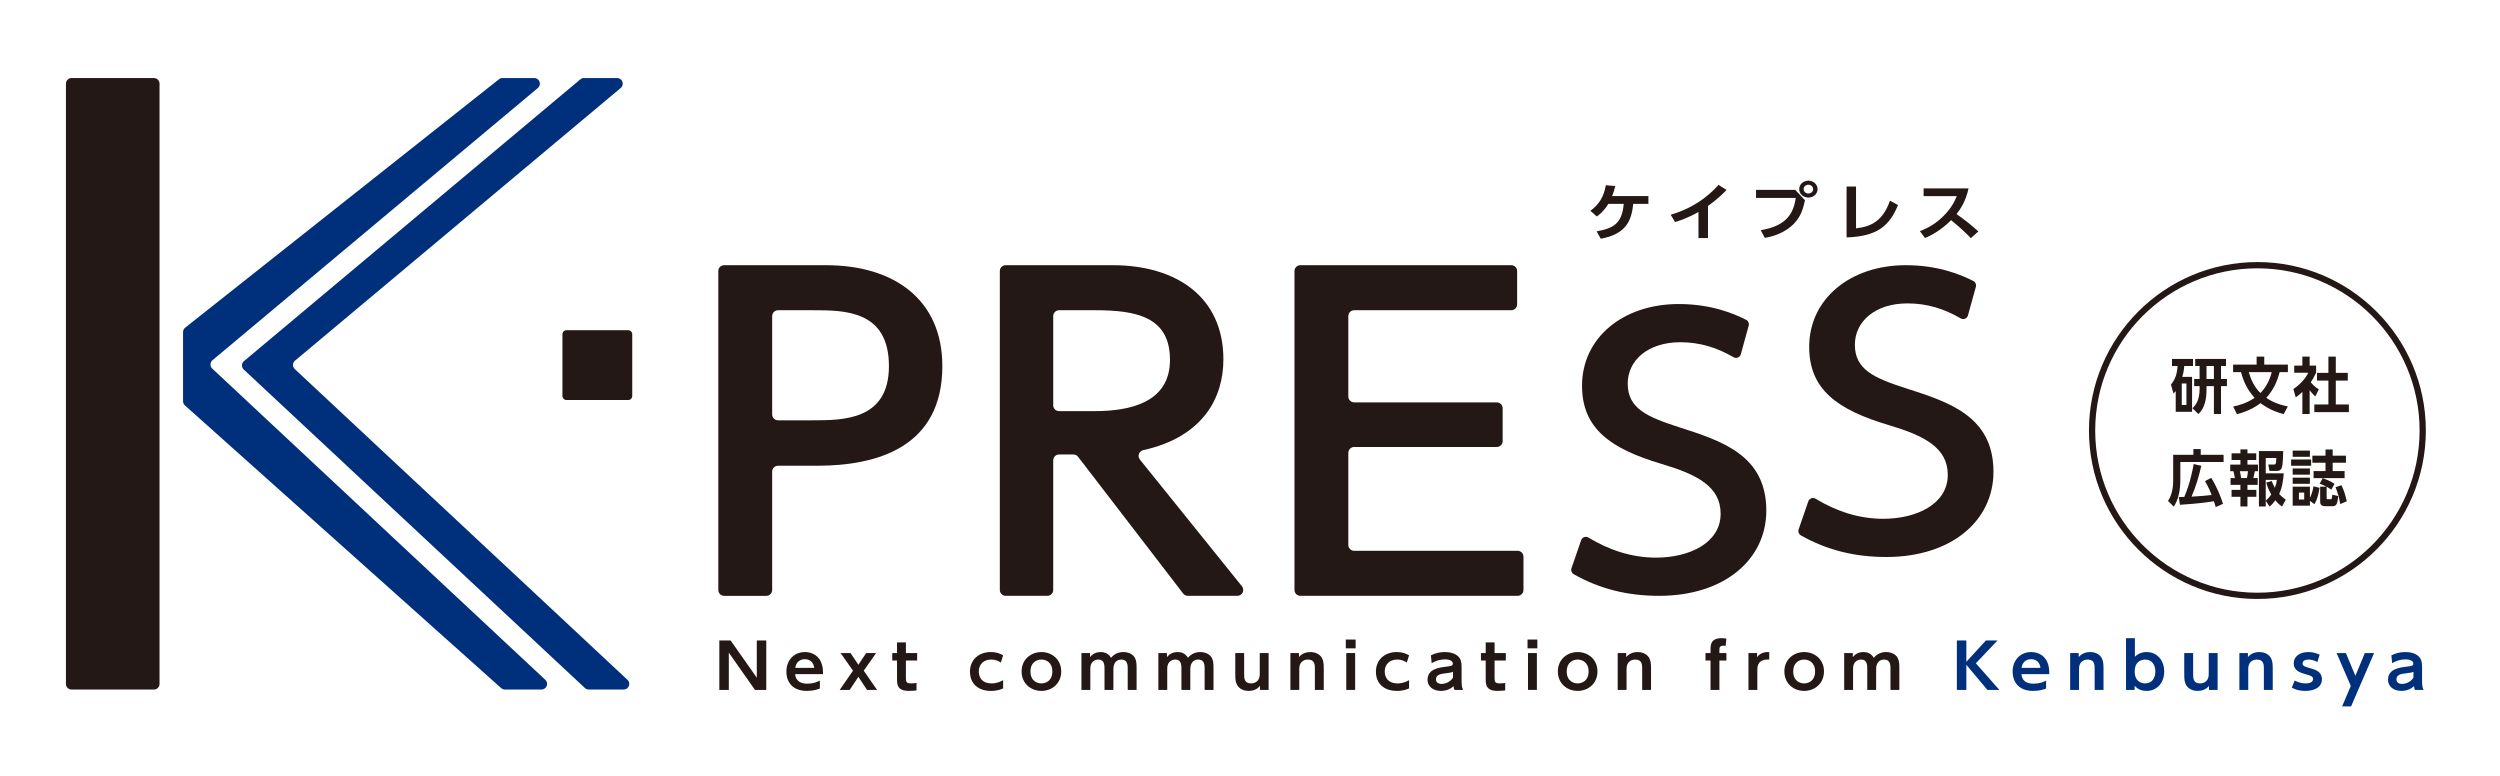 <?xml version="1.0" encoding="utf-8"?>
<!-- Generator: Adobe Illustrator 24.1.2, SVG Export Plug-In . SVG Version: 6.00 Build 0)  -->
<svg version="1.1" id="レイヤー_2" xmlns="http://www.w3.org/2000/svg" xmlns:xlink="http://www.w3.org/1999/xlink" x="0px"
	 y="0px" viewBox="0 0 944 293" style="enable-background:new 0 0 944 293;" xml:space="preserve">
<style type="text/css">
	.st0{fill:#231815;}
	.st1{fill:#002F7B;}
</style>
<g>
	<path class="st0" d="M827.728,142.298v13.21h-6.178v-7.834
		c-0.264,0.321-0.375,0.46-0.836,0.942l-0.968-3.4
		c1.583-1.953,2.309-3.837,2.507-7.008h-2.11v-2.664h7.936v2.664h-3.298
		c-0.177,1.976-0.375,2.849-0.748,4.09H827.728z M825.594,144.802h-1.759v8.109
		h1.759V144.802z M830.563,138.208h-1.65v-2.664h11.63v2.664h-1.891v4.893h2.242
		v2.712h-2.242v10.521h-2.682v-10.521h-2.792v1.24
		c0,3.699-0.682,7.077-3.055,9.281l-2.265-2.182
		c0.902-0.873,2.705-2.619,2.705-7.26v-1.079h-2.044v-2.712h2.044V138.208z
		 M833.179,143.101h2.792v-4.893h-2.792V143.101z"/>
	<path class="st0" d="M862.324,156.38c-1.934-0.528-5.298-1.539-8.749-4.158
		c-1.65,1.264-4.441,3.032-8.904,4.158l-1.429-2.871
		c2.33-0.482,5.078-1.264,8.112-3.286c-2.682-2.941-4.11-5.858-5.144-9.718
		H843.221v-2.826h8.881v-3.032h2.88v3.032h8.926v2.826h-3.1
		c-0.836,3.055-2.089,6.455-5.056,9.718c1.187,0.827,3.825,2.435,8.133,3.238
		L862.324,156.38z M849.134,140.505c1.341,4.687,3.319,6.823,4.396,7.903
		c2.969-2.964,3.958-6.684,4.287-7.903H849.134z"/>
	<path class="st0" d="M872.125,156.334h-2.748v-8.339
		c-1.121,1.034-1.869,1.586-2.507,2.044l-0.902-3.147
		c2.484-1.585,4.726-4.135,5.628-6.157h-5.298v-2.687h3.078v-3.4h2.748v3.4
		h2.439v2.687c-0.77,1.655-1.341,2.643-2.023,3.608
		c1.385,1.676,2.375,2.251,3.057,2.664l-1.341,2.689
		c-0.659-0.621-1.385-1.333-2.132-2.367V156.334z M879.203,134.647h2.792v6.157h4.528
		v2.918h-4.528v9.005h4.946v2.895h-13.057v-2.895h5.319v-9.005h-4.308v-2.918
		h4.308V134.647z"/>
	<path class="st0" d="M820.593,171.728h7.629v-2.159h2.769v2.159h8.64v2.734h-16.334
		v6.64c0,4.548-0.902,7.833-2.485,10.222l-2.154-2.159
		c1.209-1.953,1.934-4.342,1.934-7.697V171.728z M836.664,191.463
		c-0.352-1.195-0.462-1.586-0.682-2.183c-2.198,0.322-5.167,0.827-12.839,1.333
		l-0.439-2.918c0.309,0,1.627-0.046,2.089-0.069
		c2.309-5.422,3.232-10.66,3.539-12.405l2.88,0.666
		c-0.923,3.974-2.044,7.926-3.693,11.648c3.627-0.23,5.364-0.345,7.606-0.621
		c-1.078-2.779-2.067-4.503-2.507-5.26l2.353-1.218
		c1.868,2.986,3.407,6.548,4.441,9.81L836.664,191.463z"/>
	<path class="st0" d="M845.979,169.684h2.66v1.493h3.319v2.527h-3.319v1.724h3.978v2.504
		h-1.186c-0.243,1.218-0.287,1.539-0.55,2.596h1.627v2.551h-3.869v1.906h3.364
		v2.62h-3.364v3.629h-2.66v-3.629h-3.342v-2.62h3.342v-1.906h-3.715v-2.551
		h1.605c-0.088-0.689-0.264-1.768-0.528-2.596h-1.209v-2.504h3.848v-1.724h-3.342
		v-2.527h3.342V169.684z M845.781,177.931c0.286,1.31,0.396,2.044,0.484,2.596
		h2.177c0.198-0.849,0.307-1.699,0.396-2.596H845.781z M855.542,189.097v2.136
		h-2.573v-20.905h9.168c0,0.849-0.089,5.054-0.507,6.202
		c-0.109,0.345-0.461,1.287-1.78,1.287h-2.901l-0.439-2.412h2.066
		c0.659,0,0.88,0,0.968-2.458h-4.001v5.79h6.815
		c-0.154,2.067-0.571,5.445-1.737,7.788c0.748,0.803,1.451,1.4,2.462,2.159
		l-1.362,2.573c-0.637-0.414-1.319-0.873-2.55-2.344
		c-0.66,0.942-1.319,1.609-2.133,2.389L855.542,189.097z M857.806,181.631
		c0.264,0.689,0.571,1.423,1.166,2.573c0.593-1.539,0.681-2.252,0.77-3.009
		h-4.199v7.857c0.616-0.551,1.23-1.079,2.089-2.344
		c-1.298-2.206-1.671-3.722-1.869-4.525L857.806,181.631z"/>
	<path class="st0" d="M872.686,173.498v2.366h-7.563v-2.366H872.686z M872.224,170.143v2.344
		h-6.507v-2.344H872.224z M872.224,176.898v2.344h-6.507v-2.344H872.224z
		 M872.224,180.367v2.321h-6.507v-2.321H872.224z M875.852,184.204
		c-0.594,3.951-1.473,5.399-1.935,6.179l-1.693-1.263v1.815h-6.507v-7.168h6.507
		v4.251c0.923-1.93,1.187-3.446,1.341-4.388L875.852,184.204z M870.069,185.995
		h-2v2.62h2V185.995z M885.326,177.886v2.664h-11.717v-2.664h4.507v-3.147
		h-4.969v-2.689h4.969v-2.344h2.703v2.344h5.012v2.689h-5.012v3.147H885.326z
		 M878.533,187.856c0,0.597,0.088,0.644,0.439,0.644h1.034
		c0.484,0,0.505-0.162,0.681-1.701l2.199,0.505
		c-0.264,3.745-1.034,3.837-2.396,3.837h-2.551c-1.78,0-1.846-1.102-1.846-1.884
		v-5.49h2.375c-0.243-0.115-1.298-0.689-2.551-1.148l1.121-2.046
		c1.276,0.437,2.946,1.058,4.464,2.137l-1.187,2.182
		c-0.439-0.321-0.77-0.528-1.78-1.102V187.856z M883.655,190.337
		c-0.416-2.573-0.857-4.066-1.757-6.364l2.241-0.757
		c0.968,1.93,1.65,4.365,2.001,6.087L883.655,190.337z"/>
</g>
<g>
	<path class="st0" d="M602.897,87.358c6.454-1.166,9.567-3.008,10.226-10.373h-5.822
		c-0.784,1.282-1.923,3.007-4.327,4.755l-2.455-2.144
		c3.012-2.168,5.062-5.035,5.846-9.651l3.569,0.303
		c-0.354,1.352-0.683,2.563-1.214,3.799h13.718v2.938h-5.745
		c-0.633,6.876-3.139,11.469-12.25,13.169L602.897,87.358z"/>
	<path class="st0" d="M644.935,89.898h-3.594V80.037c-4.075,2.331-7.416,3.381-8.833,3.8
		l-1.671-2.751c10.757-3.101,16.528-9.535,18.072-11.283l3.038,1.935
		c-0.988,1.003-3.392,3.496-7.012,6.013V89.898z"/>
	<path class="st0" d="M677.886,71.692l3.67,3.939c-0.683,3.194-1.519,6.038-4.125,8.788
		c-2.101,2.214-5.848,4.569-11.036,5.408l-1.544-2.914
		c10.529-1.702,12.428-7.156,13.238-12.168h-15.009v-3.054H677.886z M686.315,71.413
		c0,1.771-1.544,3.193-3.468,3.193s-3.468-1.422-3.468-3.193
		c0-1.795,1.569-3.194,3.468-3.194C684.745,68.219,686.315,69.618,686.315,71.413z
		 M681.049,71.413c0,0.933,0.81,1.655,1.798,1.655c0.962,0,1.796-0.699,1.796-1.655
		c0-0.957-0.834-1.655-1.796-1.655S681.049,70.457,681.049,71.413z"/>
	<path class="st0" d="M700.838,86.215c5.949-0.629,10.252-3.054,12.808-10.443l3.036,1.655
		c-3.214,7.949-7.998,11.865-19.413,12.215V70.434h3.569V86.215z"/>
	<path class="st0" d="M743.33,71.133c-1.038,4.732-2.91,7.622-4.53,9.698
		c3.846,2.796,5.214,3.822,8.225,6.573l-2.834,2.517
		c-1.544-1.585-3.695-3.752-7.467-6.783c-2.379,2.447-5.998,5.175-9.845,6.737
		l-1.924-2.588c3.67-1.446,6.252-3.077,8.961-5.781
		c2.733-2.728,4.075-5.221,4.961-7.436h-12.529v-2.937H743.33z"/>
</g>
<path class="st0" d="M58.119,260.373H27.024c-1.173,0-2.124-0.951-2.124-2.124V31.591
	c0-1.173,0.951-2.124,2.124-2.124h31.095c1.173,0,2.124,0.951,2.124,2.124v226.658
	C60.243,259.422,59.293,260.373,58.119,260.373z"/>
<path class="st1" d="M222.319,260.373h13.168c1.927,0,2.858-2.361,1.45-3.676
	l-125.629-117.333c-0.933-0.871-0.892-2.362,0.086-3.181L234.386,33.22
	c1.521-1.274,0.621-3.753-1.363-3.753H220.498c-0.499,0-0.982,0.176-1.364,0.496
	L92.12,136.357c-0.978,0.819-1.018,2.31-0.085,3.181L220.87,259.801
	C221.263,260.169,221.781,260.373,222.319,260.373z"/>
<path class="st1" d="M201.74,29.467H189.726c-0.479,0-0.943,0.162-1.318,0.459
	L69.927,123.725c-0.509,0.403-0.806,1.016-0.806,1.665v26.115
	c0,0.605,0.258,1.181,0.708,1.584L189.242,259.832
	c0.389,0.348,0.893,0.54,1.416,0.54h13.796c1.927,0,2.858-2.36,1.45-3.676
	L80.154,139.188c-0.932-0.871-0.891-2.362,0.087-3.181L203.102,33.22
	C204.625,31.947,203.724,29.467,201.74,29.467z"/>
<path class="st0" d="M311.906,100.137c25.805,0,43.919,13.069,43.919,38.102
	c0,30.542-24.438,37.628-47.337,37.628h-14.7c-1.225,0-2.218,0.993-2.218,2.218
	v44.684c0,1.225-0.993,2.218-2.218,2.218h-15.9c-1.225,0-2.218-0.993-2.218-2.218
	V102.355c0-1.225,0.993-2.218,2.218-2.218H311.906z M306.779,158.705
	c11.621,0,28.881,0,28.881-20.466c0-21.098-16.747-21.098-28.881-21.098h-12.991
	c-1.225,0-2.218,0.993-2.218,2.218v37.128c0,1.225,0.993,2.218,2.218,2.218H306.779z"
	/>
<path class="st0" d="M420.086,100.137c24.096,0,41.868,11.966,41.868,35.581
	c0,14.24-7.435,29.193-30.271,34.262c-1.607,0.357-2.295,2.268-1.262,3.55
	l38.537,47.846c1.169,1.451,0.136,3.61-1.728,3.61h-18.709
	c-0.689,0-1.339-0.32-1.759-0.867l-39.682-51.638
	c-0.42-0.546-1.07-0.867-1.759-0.867h-5.404c-1.225,0-2.218,0.993-2.218,2.218
	v48.934c0,1.225-0.993,2.218-2.218,2.218H379.752c-1.225,0-2.218-0.993-2.218-2.218
	V102.355c0-1.225,0.993-2.218,2.218-2.218H420.086z M397.699,119.359v33.665
	c0,1.225,0.993,2.218,2.218,2.218h13.333c13.329,0,28.538-3.15,28.538-19.366
	s-12.646-18.736-28.197-18.736h-13.674
	C398.692,117.14,397.699,118.133,397.699,119.359z"/>
<path class="st0" d="M567.401,154.154v12.409c0,1.225-0.993,2.218-2.218,2.218H511.345
	c-1.225,0-2.218,0.993-2.218,2.218v34.765c0,1.225,0.993,2.218,2.218,2.218h61.699
	c1.225,0,2.218,0.993,2.218,2.218v12.567c0,1.225-0.993,2.218-2.218,2.218h-82.035
	c-1.225,0-2.218-0.993-2.218-2.218V102.355c0-1.225,0.993-2.218,2.218-2.218h79.642
	c1.225,0,2.218,0.993,2.218,2.218v12.567c0,1.225-0.993,2.218-2.218,2.218H511.345
	c-1.225,0-2.218,0.993-2.218,2.218V149.717c0,1.225,0.993,2.218,2.218,2.218h53.837
	C566.408,151.935,567.401,152.929,567.401,154.154z"/>
<path class="st0" d="M743.102,119.099c-0.327,1.182-1.685,1.746-2.744,1.127
	c-6.185-3.616-12.675-5.665-20.101-5.665c-12.177,0-19.86,6.812-19.86,15.626
	c0,9.35,7.248,12.554,19.281,16.428c16.236,5.208,33.053,10.55,33.053,31.519
	c0,18.565-15.947,32.186-40.446,32.186c-11.923,0-22.387-2.565-32.281-8.162
	c-0.787-0.445-1.138-1.405-0.843-2.26l3.65-10.58
	c0.387-1.122,1.711-1.622,2.727-1.009c7.864,4.744,16.355,7.587,25.587,7.587
	c12.612,0,24.355-5.609,24.355-16.561c0-10.284-8.843-14.825-22.325-18.831
	c-19.281-5.743-30.009-13.355-30.009-29.515c0-18.03,15.366-30.852,36.532-30.852
	c12.401,0,20.923,3.682,25.46,5.975c0.798,0.403,1.19,1.313,0.952,2.175
	L743.102,119.099z"/>
<path class="st0" d="M657.331,133.765c-0.327,1.182-1.685,1.746-2.744,1.127
	c-6.185-3.616-12.675-5.665-20.101-5.665c-12.177,0-19.861,6.812-19.861,15.626
	c0,9.35,7.248,12.554,19.281,16.428c16.236,5.208,33.053,10.55,33.053,31.519
	c0,18.565-15.947,32.186-40.446,32.186c-11.923,0-22.387-2.565-32.281-8.162
	c-0.787-0.445-1.138-1.405-0.843-2.26l3.65-10.58
	c0.387-1.122,1.711-1.622,2.727-1.009c7.864,4.744,16.355,7.587,25.587,7.587
	c12.612,0,24.355-5.609,24.355-16.561c0-10.284-8.843-14.825-22.325-18.831
	c-19.281-5.743-30.009-13.355-30.009-29.515c0-18.03,15.366-30.852,36.532-30.852
	c12.401,0,20.923,3.682,25.46,5.975c0.798,0.403,1.19,1.313,0.952,2.175
	L657.331,133.765z"/>
<path class="st0" d="M237.197,151.052h-23.282c-0.85,0-1.539-0.689-1.539-1.539v-23.282
	c0-0.85,0.689-1.539,1.539-1.539h23.282c0.85,0,1.539,0.689,1.539,1.539v23.282
	C238.736,150.363,238.047,151.052,237.197,151.052z"/>
<g>
	<path class="st0" d="M275.886,241.843l9.878,14.06v-14.06h3.581v18.669h-4.267
		l-9.878-14.06v14.06h-3.581v-18.669H275.886z"/>
	<path class="st0" d="M300.257,254.546c0.101,0.912,0.381,3.604,4.597,3.604
		c2.209,0,3.504-0.562,4.724-1.147v2.995c-0.763,0.28-2.388,0.889-4.876,0.889
		c-6.349,0-7.772-4.422-7.772-7.229c0-4.399,2.896-7.44,7.009-7.44
		c1.651,0,4.672,0.562,6.095,3.791c0.66,1.45,0.761,3.158,0.736,4.538H300.257z
		 M307.444,252.184c-0.381-3.135-2.895-3.275-3.555-3.275
		c-0.559,0-3.124,0.117-3.581,3.275H307.444z"/>
	<path class="st0" d="M324.12,251.014l2.946-4.422h3.759l-4.672,6.668l5.028,7.252h-3.784
		l-3.276-4.937l-3.276,4.937h-3.783l5.028-7.252l-4.674-6.668h3.759
		L324.12,251.014z"/>
	<path class="st0" d="M338.717,242.568h3.353v4.024h4.241v2.831h-4.241v6.714
		c0,1.193,0.152,1.918,1.93,1.918c0.761,0,1.651-0.117,2.082-0.163v2.807
		c-0.457,0.047-1.55,0.187-2.845,0.187c-4.52,0-4.52-2.48-4.52-4.562v-6.901
		h-1.803v-2.831h1.803V242.568z"/>
	<path class="st0" d="M378.78,259.927c-0.609,0.28-2.057,0.96-4.571,0.96
		c-5.052,0-7.949-2.924-7.949-7.253c0-4.632,3.454-7.416,7.822-7.416
		c2.59,0,4.166,0.912,4.698,1.24l-0.862,2.738
		c-0.458-0.329-1.625-1.147-3.606-1.147c-2.819,0-4.724,1.755-4.724,4.492
		c0,2.41,1.396,4.515,4.799,4.515c2.26,0,3.658-0.818,4.393-1.24V259.927z"/>
	<path class="st0" d="M393.25,246.218c3.986,0,7.466,2.809,7.466,7.323
		c0,4.539-3.48,7.346-7.492,7.346c-3.962,0-7.466-2.784-7.466-7.346
		S389.288,246.218,393.25,246.218z M393.225,258.056c1.677,0,4.139-0.982,4.139-4.515
		c0-3.509-2.462-4.492-4.113-4.492c-1.6,0-4.14,0.912-4.14,4.492
		C389.11,257.143,391.65,258.056,393.225,258.056z"/>
	<path class="st0" d="M417.063,260.512v-8.024c0-1.357-0.077-3.439-2.286-3.439
		c-1.067,0-3.073,0.585-3.073,3.369v8.094h-3.353v-13.92h3.251v1.544
		c0.407-0.515,1.575-1.919,4.013-1.919c2.565,0,3.53,1.544,3.911,2.176
		c1.319-1.592,2.97-2.176,4.672-2.176c1.473,0,3.478,0.562,4.342,2.199
		c0.559,1.053,0.635,2.152,0.635,3.861v8.234h-3.352v-8.024
		c0-1.24,0-3.439-2.387-3.439c-1.702,0-3.023,1.123-3.023,3.627v7.837H417.063z"/>
	<path class="st0" d="M446.107,260.512v-8.024c0-1.357-0.077-3.439-2.286-3.439
		c-1.067,0-3.073,0.585-3.073,3.369v8.094h-3.353v-13.92h3.251v1.544
		c0.407-0.515,1.575-1.919,4.013-1.919c2.565,0,3.53,1.544,3.911,2.176
		c1.319-1.592,2.97-2.176,4.672-2.176c1.473,0,3.478,0.562,4.342,2.199
		c0.559,1.053,0.635,2.152,0.635,3.861v8.234h-3.352v-8.024
		c0-1.24,0-3.439-2.388-3.439c-1.701,0-3.021,1.123-3.021,3.627v7.837H446.107z"/>
	<path class="st0" d="M479.034,246.592v13.92h-3.251v-1.544
		c-0.356,0.445-1.574,1.919-4.292,1.919c-2.539,0-3.885-1.357-4.368-2.269
		c-0.584-1.053-0.686-2.105-0.686-4.187v-7.838h3.353v7.908
		c0,1.543,0,3.555,2.64,3.555c0.433,0,3.251-0.093,3.251-3.555v-7.908H479.034z"/>
	<path class="st0" d="M487.255,260.512v-13.92h3.225V248.114
		c0.381-0.422,1.601-1.896,4.318-1.896c2.539,0,3.885,1.334,4.368,2.247
		c0.584,1.075,0.686,2.129,0.686,4.211v7.837h-3.353v-7.907
		c0-1.569,0-3.556-2.64-3.556c-0.433,0-3.251,0.07-3.251,3.556v7.907H487.255z"/>
	<path class="st0" d="M511.882,244.815h-3.707v-3.322h3.707V244.815z M511.704,260.512h-3.352
		v-13.92h3.352V260.512z"/>
	<path class="st0" d="M532.066,259.927c-0.609,0.28-2.057,0.96-4.571,0.96
		c-5.052,0-7.948-2.924-7.948-7.253c0-4.632,3.454-7.416,7.822-7.416
		c2.59,0,4.166,0.912,4.698,1.24l-0.862,2.738
		c-0.458-0.329-1.625-1.147-3.606-1.147c-2.819,0-4.724,1.755-4.724,4.492
		c0,2.41,1.396,4.515,4.799,4.515c2.26,0,3.658-0.818,4.393-1.24V259.927z"/>
	<path class="st0" d="M540.314,247.457c1.651-0.818,3.302-1.24,5.18-1.24
		c1.473,0,3.835,0.234,5.333,1.849c0.737,0.818,1.067,1.825,1.067,3.72v5.544
		c0,1.989,0.356,2.737,0.584,3.182h-3.276c-0.202-0.398-0.305-0.749-0.33-1.427
		c-1.93,1.778-4.113,1.802-4.773,1.802c-2.641,0-5.054-1.404-5.054-4.259
		c0-4.047,4.393-4.585,7.161-4.912c1.651-0.21,2.387-0.28,2.387-1.147
		c0-0.888-0.991-1.59-2.996-1.59c-1.829,0-3.454,0.538-5.004,1.427
		L540.314,247.457z M548.644,253.658c-0.761,0.327-0.965,0.35-2.819,0.585
		c-1.6,0.187-3.606,0.42-3.606,2.269c0,0.935,0.635,1.73,2.108,1.73
		c0.306,0,2.744,0,4.318-2.34V253.658z"/>
	<path class="st0" d="M561.003,242.568h3.353v4.024h4.241v2.831h-4.241v6.714
		c0,1.193,0.152,1.918,1.93,1.918c0.761,0,1.651-0.117,2.082-0.163v2.807
		c-0.457,0.047-1.55,0.187-2.845,0.187c-4.52,0-4.52-2.48-4.52-4.562v-6.901
		h-1.803v-2.831h1.803V242.568z"/>
	<path class="st0" d="M580.503,244.815h-3.707v-3.322h3.707V244.815z M580.325,260.512h-3.352
		v-13.92h3.352V260.512z"/>
	<path class="st0" d="M595.735,246.218c3.986,0,7.466,2.809,7.466,7.323
		c0,4.539-3.48,7.346-7.492,7.346c-3.962,0-7.466-2.784-7.466-7.346
		S591.773,246.218,595.735,246.218z M595.71,258.056c1.676,0,4.14-0.982,4.14-4.515
		c0-3.509-2.464-4.492-4.114-4.492c-1.6,0-4.14,0.912-4.14,4.492
		C591.595,257.143,594.136,258.056,595.71,258.056z"/>
	<path class="st0" d="M610.839,260.512v-13.92h3.225V248.114
		c0.381-0.422,1.601-1.896,4.318-1.896c2.539,0,3.885,1.334,4.368,2.247
		c0.584,1.075,0.686,2.129,0.686,4.211v7.837h-3.353v-7.907
		c0-1.569,0-3.556-2.64-3.556c-0.433,0-3.251,0.07-3.251,3.556v7.907H610.839z"/>
	<path class="st0" d="M651.891,246.592v2.831h-2.641v11.089h-3.352v-11.089h-1.904v-2.831
		h1.904v-1.333c0-1.567,0-4.282,4.139-4.282c0.788,0,1.449,0.093,1.854,0.163
		l-0.279,2.737c-0.178-0.023-0.407-0.07-0.737-0.07
		c-1.625,0-1.625,0.819-1.625,1.639v1.146H651.891z"/>
	<path class="st0" d="M660.216,260.512v-13.92h3.251v1.544
		c1.499-2.082,3.911-1.942,4.597-1.895v2.807
		c-2.362-0.117-4.494,0.562-4.494,3.697v7.767H660.216z"/>
	<path class="st0" d="M681.265,246.218c3.986,0,7.466,2.809,7.466,7.323
		c0,4.539-3.48,7.346-7.492,7.346c-3.962,0-7.466-2.784-7.466-7.346
		S677.303,246.218,681.265,246.218z M681.239,258.056c1.677,0,4.139-0.982,4.139-4.515
		c0-3.509-2.462-4.492-4.113-4.492c-1.6,0-4.14,0.912-4.14,4.492
		C677.125,257.143,679.665,258.056,681.239,258.056z"/>
	<path class="st0" d="M705.078,260.512v-8.024c0-1.357-0.077-3.439-2.286-3.439
		c-1.067,0-3.073,0.585-3.073,3.369v8.094h-3.353v-13.92h3.251v1.544
		c0.407-0.515,1.575-1.919,4.013-1.919c2.565,0,3.53,1.544,3.911,2.176
		c1.319-1.592,2.97-2.176,4.672-2.176c1.473,0,3.478,0.562,4.342,2.199
		c0.559,1.053,0.635,2.152,0.635,3.861v8.234h-3.352v-8.024
		c0-1.24,0-3.439-2.387-3.439c-1.702,0-3.023,1.123-3.023,3.627v7.837H705.078z"/>
	<path class="st1" d="M742.496,249.891l7.391-8.048h4.368l-8.178,8.609l8.889,10.06h-4.52
		l-7.95-9.475v9.475h-3.581v-18.669h3.581V249.891z"/>
	<path class="st1" d="M763.288,254.546c0.101,0.912,0.381,3.604,4.597,3.604
		c2.209,0,3.504-0.562,4.724-1.147v2.995c-0.763,0.28-2.388,0.889-4.876,0.889
		c-6.349,0-7.772-4.422-7.772-7.229c0-4.399,2.896-7.44,7.009-7.44
		c1.651,0,4.672,0.562,6.096,3.791c0.66,1.45,0.761,3.158,0.736,4.538H763.288z
		 M770.475,252.184c-0.381-3.135-2.895-3.275-3.555-3.275
		c-0.559,0-3.124,0.117-3.581,3.275H770.475z"/>
	<path class="st1" d="M781.692,260.512v-13.92h3.225V248.114
		c0.381-0.422,1.601-1.896,4.318-1.896c2.539,0,3.885,1.334,4.368,2.247
		c0.584,1.075,0.686,2.129,0.686,4.211v7.837h-3.353v-7.907
		c0-1.569,0-3.556-2.64-3.556c-0.433,0-3.251,0.07-3.251,3.556v7.907H781.692z"/>
	<path class="st1" d="M806.038,260.512h-3.251v-19.534h3.353v6.994
		c0.71-0.655,2.082-1.755,4.368-1.755c4.393,0,6.703,3.534,6.703,7.323
		c0,4.047-2.513,7.346-6.679,7.346c-2.539,0-3.707-1.147-4.495-1.919V260.512z
		 M810.001,258.056c2.641,0,3.86-2.082,3.86-4.515
		c0-2.433-1.218-4.492-3.86-4.492c-1.269,0-3.937,0.608-3.937,4.492
		C806.064,257.425,808.706,258.056,810.001,258.056z"/>
	<path class="st1" d="M837.37,246.592v13.92h-3.251v-1.544
		c-0.356,0.445-1.574,1.919-4.292,1.919c-2.539,0-3.885-1.357-4.368-2.269
		c-0.583-1.053-0.686-2.105-0.686-4.187v-7.838h3.353v7.908
		c0,1.543,0,3.555,2.64,3.555c0.433,0,3.251-0.093,3.251-3.555v-7.908H837.37z"/>
	<path class="st1" d="M845.591,260.512v-13.92h3.225V248.114
		c0.381-0.422,1.601-1.896,4.318-1.896c2.539,0,3.885,1.334,4.368,2.247
		c0.583,1.075,0.686,2.129,0.686,4.211v7.837h-3.353v-7.907
		c0-1.569,0-3.556-2.64-3.556c-0.433,0-3.251,0.07-3.251,3.556v7.907H845.591z"/>
	<path class="st1" d="M875.042,249.984c-1.016-0.561-2.133-0.935-3.377-0.935
		c-0.838,0-2.209,0.257-2.209,1.427c0,1.005,0.532,1.17,3.427,2.012
		c1.473,0.42,3.887,1.193,3.887,4c0,3.135-3.074,4.399-6.273,4.399
		c-0.534,0-2.869,0-5.129-1.217l1.117-2.714c0.583,0.327,2.007,1.1,4.164,1.1
		c2.438,0,2.768-1.123,2.768-1.615c0-1.053-0.736-1.286-3.403-2.035
		c-1.879-0.538-3.911-1.403-3.911-3.954c0-2.48,2.21-4.234,5.485-4.234
		c1.575,0,2.92,0.352,4.318,0.984L875.042,249.984z"/>
	<path class="st1" d="M887.658,259.015l-5.358-12.423h3.504l3.581,8.609l3.581-8.609h3.505
		l-8.711,20.144h-3.377L887.658,259.015z"/>
	<path class="st1" d="M902.991,247.457c1.651-0.818,3.302-1.24,5.18-1.24
		c1.473,0,3.835,0.234,5.333,1.849c0.737,0.818,1.067,1.825,1.067,3.72v5.544
		c0,1.989,0.356,2.737,0.584,3.182h-3.276c-0.202-0.398-0.305-0.749-0.33-1.427
		c-1.93,1.778-4.113,1.802-4.773,1.802c-2.641,0-5.054-1.404-5.054-4.259
		c0-4.047,4.393-4.585,7.161-4.912c1.651-0.21,2.387-0.28,2.387-1.147
		c0-0.888-0.991-1.59-2.996-1.59c-1.829,0-3.454,0.538-5.004,1.427
		L902.991,247.457z M911.321,253.658c-0.761,0.327-0.965,0.35-2.819,0.585
		c-1.6,0.187-3.606,0.42-3.606,2.269c0,0.935,0.635,1.73,2.108,1.73
		c0.306,0,2.744,0,4.318-2.34V253.658z"/>
</g>
<path class="st0" d="M852.394,226.167c-35.071,0-63.604-28.534-63.604-63.606
	s28.533-63.606,63.604-63.606C887.466,98.956,916,127.49,916,162.561
	S887.466,226.167,852.394,226.167z M852.394,101.317c-33.77,0-61.243,27.474-61.243,61.245
	s27.473,61.245,61.243,61.245s61.245-27.474,61.245-61.245
	S886.165,101.317,852.394,101.317z"/>
</svg>
